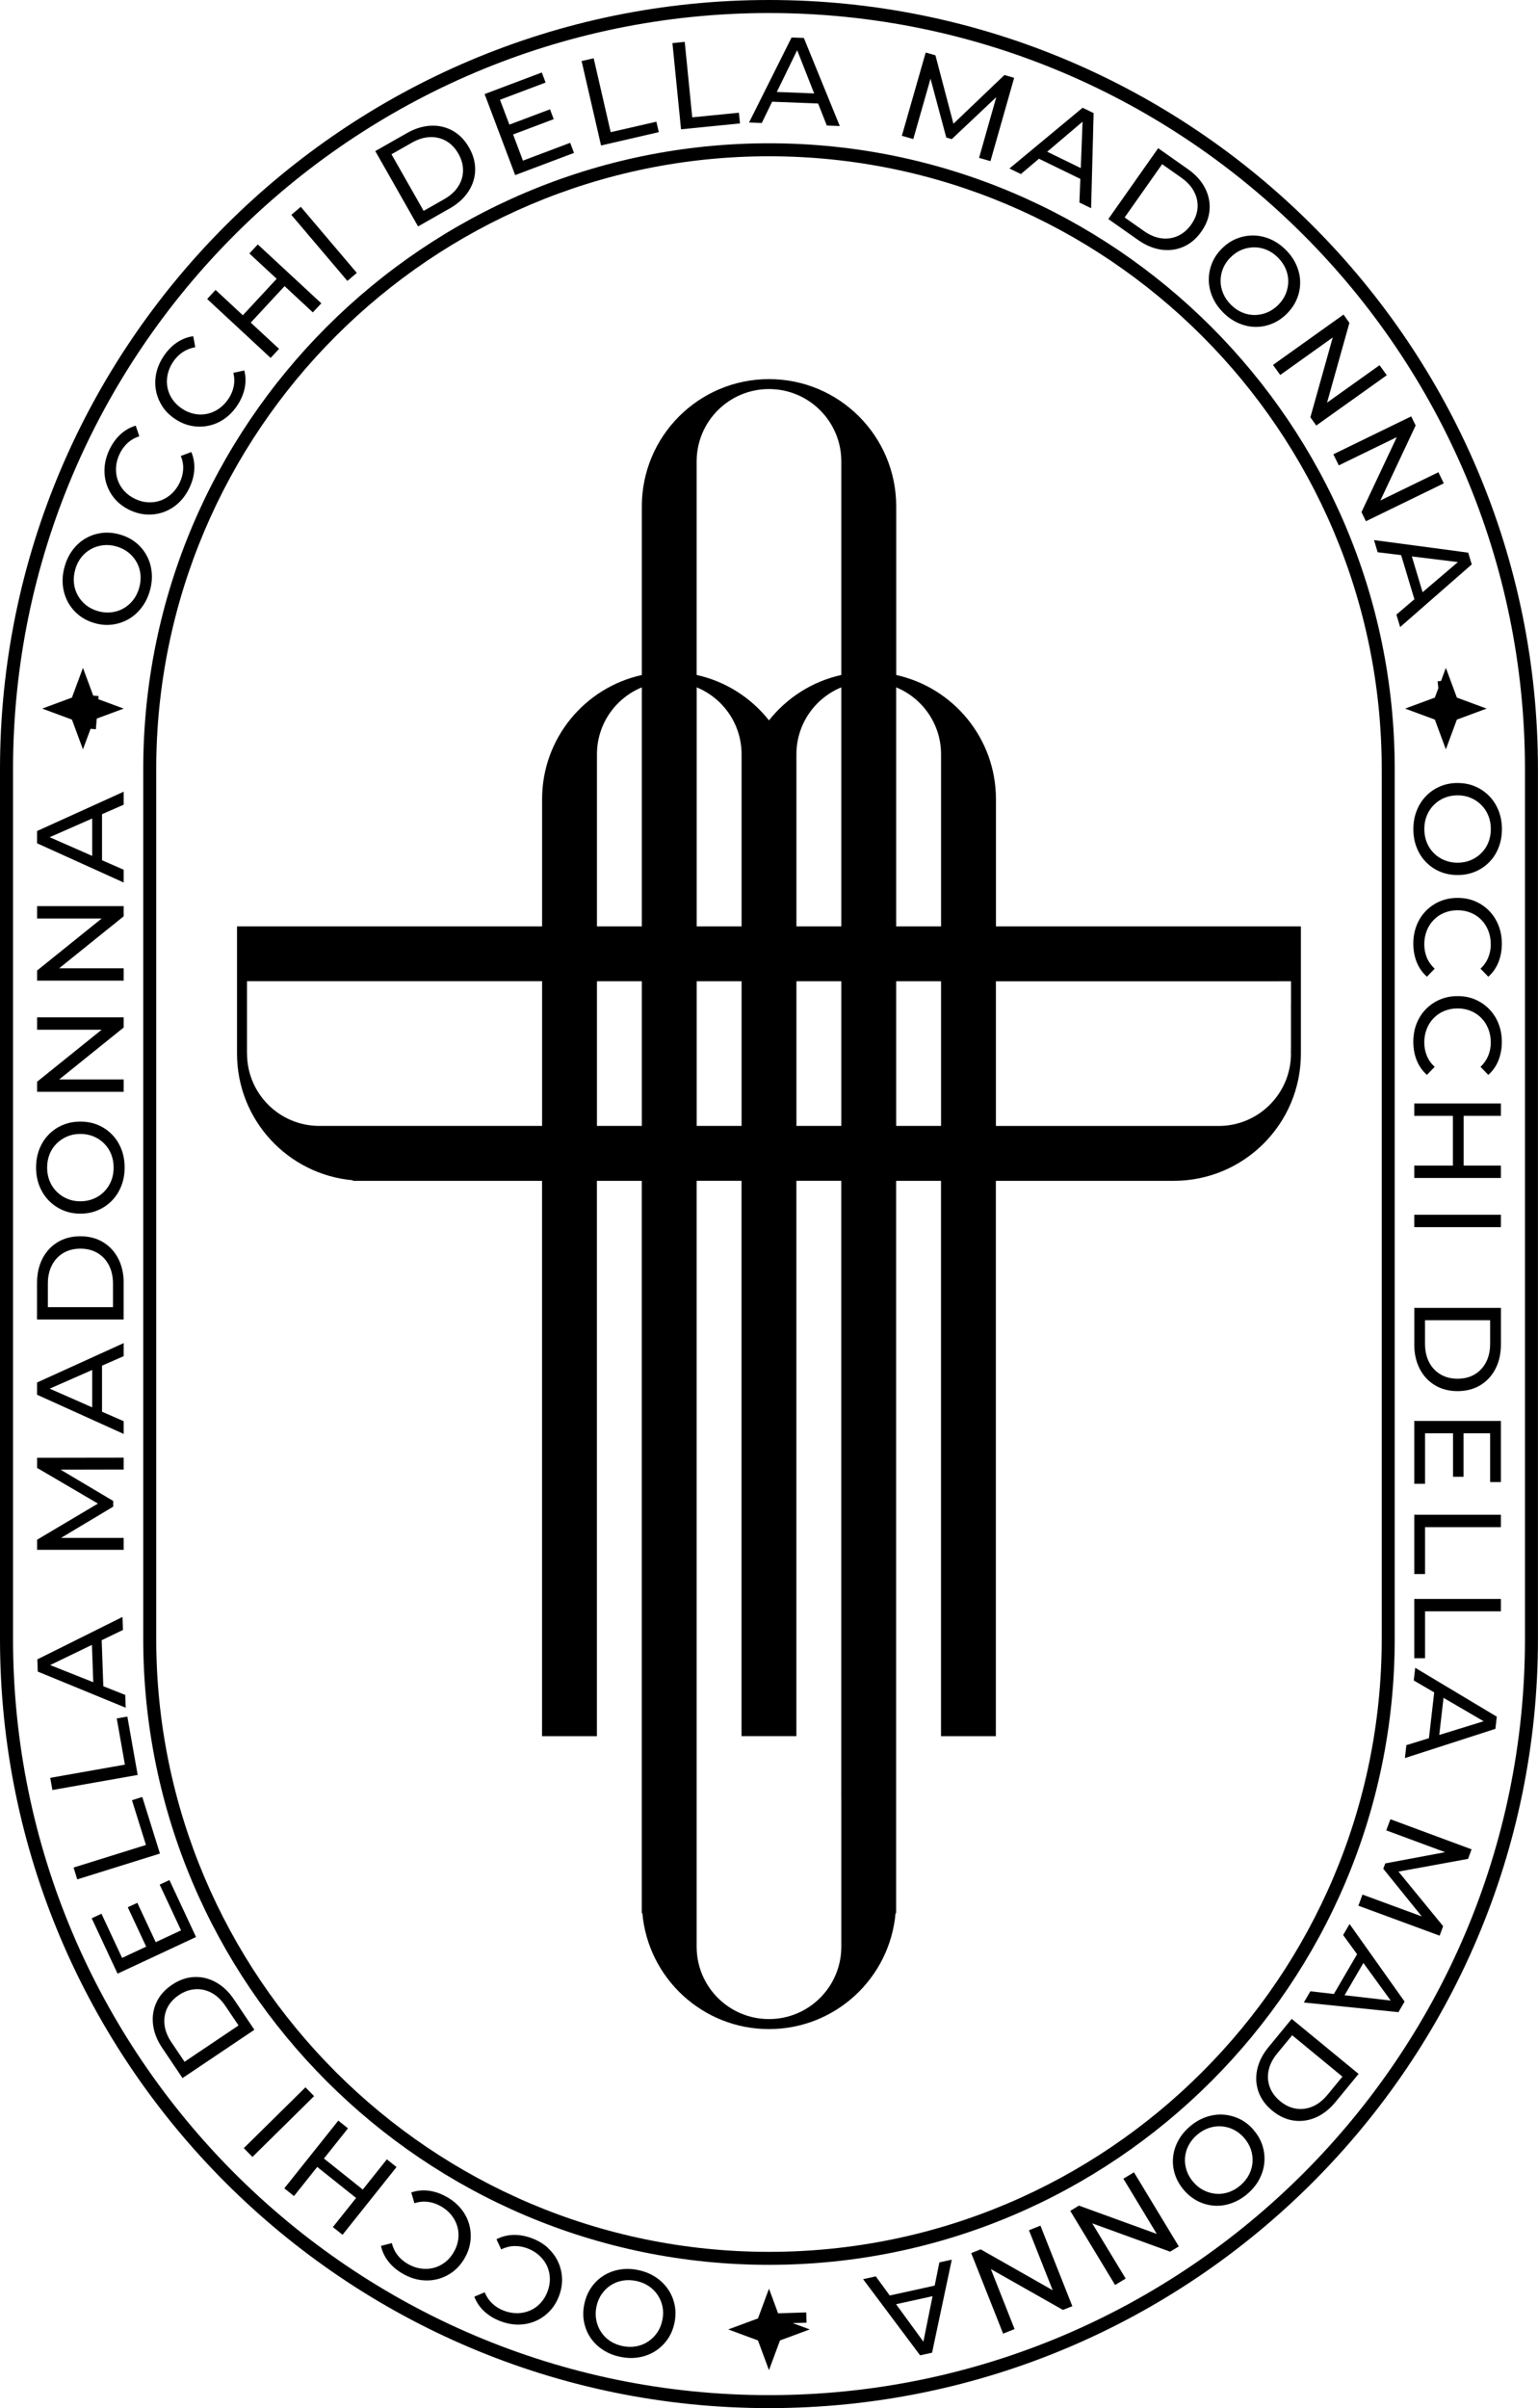 <?xml version="1.0" encoding="UTF-8"?>
<svg id="Livello_2" xmlns="http://www.w3.org/2000/svg" viewBox="0 0 356.37 557.83">
  <g id="Livello_4">
    <g>
      <path d="M154.78,530.27c-.75-1.1-1.71-2.04-2.89-2.81-1.18-.77-2.51-1.31-4.01-1.62-1.5-.31-2.93-.35-4.31-.11-1.37.23-2.62.71-3.75,1.42-1.12.71-2.07,1.63-2.83,2.74-.76,1.11-1.3,2.39-1.6,3.85-.3,1.44-.32,2.83-.05,4.16.26,1.33.76,2.55,1.51,3.65s1.71,2.03,2.88,2.79,2.5,1.29,4,1.6c1.52.31,2.96.35,4.34.11,1.38-.24,2.63-.72,3.75-1.43,1.12-.72,2.07-1.63,2.85-2.73.78-1.11,1.31-2.38,1.61-3.82.3-1.44.31-2.82.04-4.15-.27-1.33-.78-2.54-1.53-3.64ZM153.46,537.47c-.22,1.09-.62,2.04-1.19,2.87-.57.83-1.27,1.51-2.11,2.07-.84.55-1.75.91-2.76,1.1-1,.18-2.05.16-3.13-.06-1.1-.23-2.08-.62-2.93-1.19-.85-.57-1.54-1.27-2.08-2.1-.54-.83-.91-1.74-1.1-2.73-.19-.99-.18-2.02.04-3.11.23-1.09.62-2.05,1.2-2.88.57-.84,1.27-1.53,2.1-2.07.83-.54,1.74-.9,2.74-1.08,1-.18,2.06-.16,3.16.07,1.08.22,2.05.62,2.9,1.18s1.55,1.26,2.1,2.09c.55.83.93,1.74,1.12,2.73.19,1,.18,2.04-.05,3.12Z"/>
      <path d="M126.99,520.72c-1.02-.93-2.25-1.68-3.67-2.22-1.46-.56-2.9-.83-4.32-.8-1.41.03-2.73.36-3.96,1l1.09,2.35c1.01-.49,2.03-.75,3.06-.77s2.06.16,3.07.55c1.05.4,1.96.96,2.72,1.66.76.7,1.35,1.5,1.77,2.4.41.9.63,1.86.66,2.88.03,1.03-.16,2.05-.56,3.09s-.95,1.92-1.65,2.67-1.51,1.31-2.42,1.7c-.91.39-1.88.59-2.92.6-1.04.01-2.08-.19-3.14-.59-1.02-.39-1.9-.94-2.65-1.65-.75-.71-1.34-1.57-1.77-2.6l-2.39,1.02c.49,1.29,1.25,2.42,2.28,3.38,1.03.96,2.27,1.72,3.72,2.27,1.43.55,2.83.82,4.22.81,1.38-.01,2.69-.28,3.91-.8,1.22-.52,2.31-1.27,3.25-2.24.95-.97,1.69-2.15,2.22-3.54.53-1.39.77-2.76.72-4.11-.05-1.35-.36-2.63-.91-3.83-.55-1.21-1.34-2.27-2.36-3.21Z"/>
      <path d="M106.81,511.63c-.87-1.08-1.98-1.99-3.31-2.74-1.36-.77-2.75-1.25-4.15-1.43-1.4-.18-2.76-.04-4.06.4l.73,2.49c1.07-.34,2.12-.44,3.14-.31,1.03.13,2.01.46,2.96,1,.98.55,1.8,1.23,2.45,2.04.65.81,1.12,1.69,1.39,2.63.28.95.35,1.93.23,2.94-.13,1.02-.46,2.01-1.01,2.97-.55.97-1.22,1.77-2.03,2.39-.81.63-1.69,1.07-2.64,1.32-.95.25-1.94.3-2.97.16-1.03-.14-2.03-.49-3.01-1.05-.95-.54-1.74-1.21-2.38-2.02-.64-.81-1.09-1.76-1.36-2.83l-2.51.65c.29,1.35.88,2.58,1.76,3.68.88,1.1,1.99,2.03,3.34,2.8,1.33.75,2.68,1.23,4.05,1.42s2.7.12,3.99-.21c1.29-.34,2.47-.91,3.55-1.73,1.08-.82,1.98-1.87,2.72-3.17.74-1.3,1.17-2.62,1.32-3.96.15-1.34.04-2.65-.33-3.92-.37-1.27-.99-2.45-1.86-3.52Z"/>
      <polygon points="89.64 500.19 84.06 507.19 75.06 500 80.63 493.01 78.39 491.22 65.88 506.91 68.12 508.7 73.5 501.95 82.51 509.14 77.13 515.88 79.37 517.67 91.88 501.98 89.64 500.19"/>
      <rect x="54.58" y="490.17" width="20.07" height="2.86" transform="translate(-326.55 186.91) rotate(-44.6)"/>
      <path d="M54.22,463.16c-1.19-1.78-2.6-3.11-4.21-4-1.61-.89-3.29-1.28-5.05-1.2-1.76.09-3.46.69-5.11,1.8-1.65,1.11-2.85,2.46-3.59,4.06-.75,1.59-1.01,3.31-.8,5.13.21,1.83.92,3.63,2.11,5.4l4.72,7.02,16.65-11.19-4.72-7.02ZM39.74,473.11c-.93-1.38-1.47-2.75-1.62-4.11-.15-1.36.05-2.63.61-3.82.56-1.18,1.47-2.2,2.72-3.04,1.24-.83,2.51-1.28,3.83-1.36s2.58.21,3.78.86c1.2.65,2.26,1.67,3.19,3.05l3.02,4.49-12.51,8.41-3.02-4.49Z"/>
      <polygon points="39.26 435.5 37 436.55 41.95 447.15 36.08 449.89 31.82 440.77 29.61 441.8 33.87 450.92 28.29 453.53 23.51 443.3 21.25 444.35 27.24 457.18 45.42 448.69 39.26 435.5"/>
      <polygon points="32.97 416.25 30.58 417 33.82 427.37 17.05 432.6 17.9 435.34 37.06 429.36 32.97 416.25"/>
      <polygon points="29.51 397.63 27.05 398.06 28.94 408.76 11.64 411.82 12.14 414.64 31.9 411.15 29.51 397.63"/>
      <path d="M29.03,392.62l-5.09-2.02-.38-10.66,4.93-2.38-.11-3.01-19.73,9.83.1,2.83,20.38,8.37-.11-2.95ZM21.61,389.67l-9.99-3.97,9.68-4.68.31,8.65Z"/>
      <polygon points="28.66 356.25 14.13 356.25 26.23 349 26.23 347.68 14.03 340.43 28.66 340.4 28.66 337.65 8.6 337.68 8.6 340.03 22.69 348.29 8.6 356.66 8.6 359 28.66 359 28.66 356.25"/>
      <path d="M28.66,314.13v-3.01l-20.07,9.12v2.84l20.07,9.08v-2.95l-5.02-2.2v-10.67l5.02-2.2ZM21.36,326l-9.84-4.33,9.84-4.33v8.65Z"/>
      <path d="M28.66,297.2c0-2.14-.42-4.03-1.26-5.66-.84-1.63-2.02-2.9-3.53-3.81-1.51-.91-3.26-1.36-5.25-1.36s-3.73.45-5.25,1.36c-1.51.91-2.68,2.18-3.53,3.81-.84,1.64-1.26,3.52-1.26,5.66v8.45h20.07v-8.45ZM26.17,302.79h-15.08v-5.42c0-1.66.32-3.1.95-4.31.63-1.21,1.51-2.15,2.64-2.82,1.13-.67,2.45-1,3.96-1s2.81.34,3.94,1c1.14.67,2.02,1.61,2.65,2.82s.95,2.65.95,4.31v5.42Z"/>
      <path d="M11.31,278.1c.93.95,2.01,1.7,3.25,2.23,1.24.54,2.6.8,4.07.8s2.83-.27,4.07-.8c1.24-.53,2.33-1.28,3.25-2.23.93-.96,1.65-2.09,2.16-3.4.52-1.31.77-2.73.77-4.26s-.25-2.94-.76-4.24c-.51-1.3-1.22-2.43-2.15-3.38-.93-.96-2.01-1.7-3.25-2.22-1.24-.53-2.61-.79-4.1-.79s-2.83.26-4.08.79c-1.25.52-2.34,1.26-3.27,2.22-.93.95-1.64,2.08-2.15,3.38-.51,1.3-.76,2.71-.76,4.24s.26,2.97.77,4.27c.52,1.3,1.24,2.43,2.16,3.38ZM11.49,267.36c.38-.95.93-1.77,1.63-2.47s1.52-1.24,2.45-1.64c.93-.39,1.94-.59,3.05-.59s2.13.2,3.07.59c.94.39,1.75.94,2.45,1.64.7.7,1.24,1.52,1.62,2.47.38.95.57,1.98.57,3.11s-.19,2.14-.57,3.08c-.38.95-.92,1.77-1.62,2.48-.7.71-1.51,1.26-2.45,1.65-.94.39-1.96.59-3.07.59s-2.12-.19-3.05-.59c-.93-.39-1.74-.94-2.45-1.65s-1.25-1.53-1.63-2.48c-.38-.95-.57-1.97-.57-3.08s.19-2.16.57-3.11Z"/>
      <polygon points="28.66 250.05 13.71 250.05 28.66 238.01 28.66 235.66 8.6 235.66 8.6 238.53 23.55 238.53 8.6 250.57 8.6 252.91 28.66 252.91 28.66 250.05"/>
      <polygon points="28.66 224.29 13.71 224.29 28.66 212.25 28.66 209.9 8.6 209.9 8.6 212.77 23.55 212.77 8.6 224.81 8.6 227.15 28.66 227.15 28.66 224.29"/>
      <path d="M28.66,201.47l-5.02-2.2v-10.67l5.02-2.2v-3.01l-20.07,9.11v2.84l20.07,9.09v-2.95ZM21.36,198.26l-9.85-4.33,9.85-4.33v8.65Z"/>
      <path d="M15.69,139.38c.63,1.18,1.46,2.19,2.51,3.05s2.27,1.49,3.69,1.9c1.41.41,2.79.52,4.13.35,1.34-.17,2.59-.59,3.75-1.25,1.16-.66,2.16-1.55,3.02-2.67.86-1.11,1.5-2.41,1.92-3.87.42-1.47.57-2.9.44-4.29-.13-1.39-.5-2.67-1.13-3.85-.63-1.18-1.46-2.19-2.51-3.04-1.05-.85-2.29-1.48-3.72-1.89-1.41-.41-2.79-.53-4.14-.37-1.35.16-2.6.57-3.76,1.23-1.16.66-2.16,1.55-3,2.65-.85,1.11-1.48,2.4-1.9,3.87-.43,1.49-.57,2.93-.44,4.32.14,1.39.52,2.67,1.14,3.85ZM17.42,131.94c.31-1.08.78-2.03,1.41-2.83.63-.8,1.38-1.44,2.25-1.92s1.81-.77,2.81-.89c1-.12,2.03-.03,3.1.28s1.99.78,2.78,1.41c.79.64,1.42,1.38,1.9,2.25s.77,1.8.88,2.82c.1,1.02,0,2.07-.31,3.15-.31,1.06-.77,2-1.4,2.8-.63.8-1.38,1.45-2.24,1.93-.86.49-1.8.79-2.81.9-1.01.12-2.04.02-3.11-.28-1.06-.31-1.99-.78-2.77-1.41-.78-.63-1.42-1.39-1.9-2.26-.48-.88-.78-1.82-.88-2.83-.11-1.02,0-2.05.3-3.12Z"/>
      <path d="M26.72,115.68c.89,1.02,2.01,1.84,3.36,2.48,1.35.64,2.7.98,4.05,1.03,1.35.05,2.65-.15,3.89-.61,1.24-.46,2.37-1.16,3.38-2.11,1.01-.95,1.84-2.11,2.5-3.49.67-1.41,1.05-2.83,1.12-4.24.08-1.41-.15-2.76-.69-4.03l-2.43.91c.42,1.04.6,2.08.54,3.11-.06,1.03-.32,2.04-.78,3.02-.48,1.02-1.1,1.88-1.86,2.59-.76.71-1.6,1.23-2.53,1.58-.93.34-1.9.49-2.92.44-1.02-.05-2.03-.31-3.04-.79-1-.48-1.85-1.09-2.53-1.85-.69-.76-1.19-1.61-1.51-2.54-.32-.93-.44-1.92-.38-2.96.07-1.03.34-2.06.83-3.08.47-.98,1.08-1.82,1.84-2.52.76-.7,1.67-1.22,2.72-1.56l-.83-2.46c-1.33.39-2.51,1.06-3.54,2.02s-1.89,2.14-2.55,3.53c-.66,1.38-1.03,2.76-1.13,4.15-.09,1.38.07,2.71.5,3.97.43,1.26,1.09,2.4,1.98,3.41Z"/>
      <path d="M37.59,94.09c.73,1.14,1.72,2.12,2.96,2.95,1.24.83,2.52,1.37,3.85,1.61,1.33.25,2.64.24,3.94-.04,1.3-.27,2.51-.8,3.65-1.59,1.14-.79,2.13-1.82,2.98-3.09.87-1.3,1.45-2.65,1.73-4.03.28-1.38.25-2.75-.09-4.08l-2.54.54c.26,1.09.28,2.15.08,3.16-.21,1.01-.61,1.97-1.22,2.87-.63.94-1.37,1.7-2.22,2.29s-1.77.98-2.73,1.19c-.97.2-1.95.21-2.95,0-1-.2-1.97-.61-2.89-1.23-.92-.62-1.66-1.35-2.23-2.2-.57-.85-.94-1.76-1.12-2.73-.18-.97-.16-1.96.06-2.98s.64-1.99,1.27-2.93c.61-.9,1.34-1.65,2.2-2.22.86-.57,1.83-.96,2.92-1.15l-.46-2.55c-1.37.19-2.63.68-3.8,1.47-1.17.8-2.18,1.84-3.04,3.12-.85,1.27-1.42,2.58-1.72,3.93-.3,1.36-.33,2.69-.09,4,.24,1.31.72,2.53,1.46,3.67Z"/>
      <polygon points="64.66 80.81 58.1 74.73 65.94 66.28 72.49 72.36 74.45 70.26 59.73 56.62 57.78 58.72 64.11 64.58 56.27 73.03 49.95 67.16 48 69.26 62.71 82.91 64.66 80.81"/>
      <rect x="73.66" y="46.46" width="2.87" height="20.07" transform="translate(-18.72 61.99) rotate(-40.31)"/>
      <path d="M104.23,48.27c1.86-1.06,3.29-2.36,4.3-3.9,1-1.54,1.53-3.19,1.57-4.95.04-1.76-.43-3.51-1.41-5.23-.98-1.73-2.24-3.03-3.77-3.89-1.54-.86-3.22-1.26-5.06-1.18-1.84.08-3.68.64-5.55,1.7l-7.35,4.18,9.91,17.45,7.35-4.18ZM95.4,33.07c1.45-.82,2.85-1.26,4.22-1.31,1.37-.05,2.62.25,3.76.9,1.14.65,2.08,1.63,2.83,2.94.74,1.3,1.09,2.6,1.08,3.92-.02,1.32-.4,2.55-1.14,3.7-.74,1.15-1.84,2.13-3.28,2.95l-4.71,2.68-7.45-13.11,4.71-2.68Z"/>
      <polygon points="133 35.42 132.12 33.08 121.17 37.21 118.89 31.15 128.3 27.6 127.44 25.32 118.03 28.87 115.85 23.11 126.42 19.12 125.54 16.79 112.29 21.79 119.37 40.56 133 35.42"/>
      <polygon points="152.65 30.61 152.09 28.19 141.5 30.62 137.56 13.5 134.76 14.14 139.27 33.7 152.65 30.61"/>
      <polygon points="171.46 28.59 171.21 26.11 160.4 27.18 158.66 9.7 155.81 9.98 157.8 29.95 171.46 28.59"/>
      <path d="M178.91,23.56l10.66.42,2.01,5.1,3.01.12-8.33-20.41-2.84-.11-9.86,19.7,2.95.11,2.4-4.93ZM184.71,11.63l3.94,10.01-8.65-.34,4.71-9.67Z"/>
      <polygon points="215.61 18.23 219.26 31.86 220.53 32.23 230.85 22.5 226.86 36.57 229.5 37.33 234.99 18.03 232.73 17.38 220.92 28.66 216.75 12.81 214.49 12.17 208.97 31.46 211.62 32.21 215.61 18.23"/>
      <path d="M236.55,40.32l4.18-3.55,9.59,4.67-.21,5.47,2.71,1.32.58-22.03-2.55-1.24-16.95,14.07,2.65,1.29ZM242.64,35.15l8.2-6.96-.41,10.75-7.78-3.79Z"/>
      <path d="M269.09,57.84c1.82.25,3.54.02,5.15-.69,1.61-.71,2.99-1.88,4.13-3.51,1.14-1.62,1.78-3.31,1.9-5.07.13-1.76-.24-3.45-1.09-5.08-.85-1.63-2.15-3.06-3.9-4.29l-6.92-4.87-11.55,16.41,6.91,4.86c1.75,1.23,3.54,1.97,5.36,2.23ZM269.28,38.03l4.43,3.12c1.36.96,2.35,2.04,2.98,3.26.63,1.21.89,2.48.79,3.78-.1,1.31-.59,2.58-1.46,3.81-.86,1.22-1.89,2.1-3.09,2.65-1.2.55-2.48.73-3.84.55-1.36-.18-2.71-.75-4.07-1.71l-4.43-3.12,8.68-12.33Z"/>
      <path d="M280.97,68.86c.56,1.29,1.39,2.47,2.47,3.55,1.08,1.08,2.26,1.9,3.54,2.45s2.58.85,3.91.86c1.33.02,2.62-.23,3.87-.74s2.4-1.29,3.45-2.35c1.04-1.04,1.81-2.2,2.32-3.45.51-1.26.75-2.55.73-3.88-.02-1.33-.32-2.63-.88-3.91-.57-1.28-1.39-2.45-2.47-3.53-1.1-1.09-2.29-1.91-3.57-2.46s-2.59-.83-3.92-.85c-1.33-.01-2.63.23-3.88.73s-2.4,1.28-3.44,2.32c-1.04,1.04-1.81,2.2-2.3,3.45s-.73,2.55-.71,3.88c.02,1.33.32,2.64.88,3.93ZM283.38,62.21c.38-.94.96-1.8,1.75-2.59.78-.78,1.64-1.37,2.57-1.75.93-.38,1.9-.57,2.9-.58,1,0,1.97.19,2.91.59.94.39,1.8.98,2.59,1.77.8.8,1.4,1.66,1.8,2.6.4.94.6,1.9.6,2.9,0,.99-.19,1.96-.57,2.89-.38.93-.95,1.79-1.74,2.58-.78.78-1.64,1.37-2.58,1.76-.94.39-1.9.58-2.89.59-.99,0-1.95-.19-2.89-.59-.94-.39-1.81-.99-2.61-1.79-.79-.78-1.38-1.64-1.78-2.58-.4-.94-.61-1.9-.62-2.9,0-.99.18-1.96.56-2.9Z"/>
      <polygon points="296.64 86.86 308.81 78.17 303.63 96.66 304.99 98.57 321.33 86.92 319.66 84.59 307.49 93.27 312.67 74.79 311.31 72.87 294.97 84.53 296.64 86.86"/>
      <polygon points="310.21 107.8 323.65 101.26 315.47 118.63 316.5 120.74 334.54 111.96 333.29 109.39 319.85 115.93 328.02 98.56 326.99 96.45 308.95 105.23 310.21 107.8"/>
      <path d="M319.22,127.92l5.44.67,3.07,10.22-4.17,3.56.87,2.88,16.59-14.51-.82-2.72-21.83-2.92.85,2.83ZM327.14,128.89l10.67,1.31-8.18,6.98-2.49-8.29Z"/>
      <path d="M337.74,181.37c-1.47,0-2.83.27-4.07.8-1.24.53-2.33,1.28-3.25,2.23-.93.96-1.65,2.09-2.16,3.4-.52,1.31-.77,2.73-.77,4.26s.25,2.94.76,4.24c.51,1.3,1.22,2.43,2.15,3.38.93.96,2.01,1.7,3.25,2.22,1.24.53,2.61.79,4.1.79s2.83-.26,4.08-.79c1.25-.52,2.34-1.26,3.27-2.22.93-.95,1.64-2.08,2.15-3.38.51-1.3.76-2.71.76-4.24s-.26-2.97-.77-4.27c-.52-1.3-1.24-2.43-2.16-3.38-.93-.95-2.01-1.7-3.25-2.23-1.24-.54-2.6-.8-4.07-.8ZM344.87,188.95c.38.95.57,1.97.57,3.08s-.19,2.16-.57,3.11c-.38.95-.93,1.77-1.63,2.47s-1.52,1.24-2.45,1.64c-.93.39-1.94.59-3.05.59s-2.13-.2-3.07-.59c-.94-.39-1.75-.94-2.45-1.64-.7-.7-1.24-1.52-1.62-2.47-.38-.95-.57-1.98-.57-3.11s.19-2.14.57-3.08c.38-.95.92-1.77,1.62-2.48.7-.71,1.51-1.26,2.45-1.65.94-.39,1.96-.59,3.07-.59s2.12.19,3.05.59c.93.39,1.74.94,2.45,1.65.71.71,1.25,1.53,1.63,2.48Z"/>
      <path d="M345.09,211.02c-.93-.95-2.01-1.7-3.25-2.23-1.24-.54-2.61-.8-4.1-.8s-2.86.27-4.1.8c-1.24.53-2.33,1.27-3.25,2.22-.93.95-1.64,2.07-2.15,3.36-.51,1.29-.76,2.7-.76,4.23s.27,3,.8,4.31c.53,1.31,1.32,2.42,2.35,3.34l1.8-1.86c-.82-.77-1.43-1.63-1.82-2.58-.39-.95-.59-1.98-.59-3.07s.19-2.17.57-3.14c.38-.97.92-1.8,1.61-2.51s1.5-1.26,2.45-1.65,1.97-.59,3.08-.59,2.13.19,3.08.59,1.76.94,2.45,1.65,1.22,1.54,1.6,2.51c.38.96.57,2.01.57,3.14s-.2,2.11-.59,3.07-.99,1.82-1.79,2.58l1.81,1.86c1.03-.92,1.81-2.03,2.34-3.34.52-1.31.79-2.74.79-4.29s-.25-2.94-.76-4.23c-.51-1.29-1.22-2.41-2.15-3.37Z"/>
      <path d="M345.09,233.78c-.93-.96-2.01-1.7-3.25-2.24s-2.61-.8-4.1-.8-2.86.27-4.1.8-2.33,1.28-3.25,2.22-1.64,2.06-2.15,3.35c-.51,1.29-.76,2.7-.76,4.23s.27,3.01.8,4.31,1.32,2.42,2.35,3.34l1.8-1.86c-.82-.76-1.43-1.62-1.82-2.58-.39-.96-.59-1.98-.59-3.07s.19-2.17.57-3.14c.38-.96.92-1.8,1.61-2.51s1.5-1.26,2.45-1.65c.95-.39,1.97-.59,3.08-.59s2.13.2,3.08.59,1.76.94,2.45,1.65,1.22,1.54,1.6,2.51c.38.97.57,2.01.57,3.14s-.2,2.11-.59,3.07c-.39.95-.99,1.82-1.79,2.58l1.81,1.86c1.03-.92,1.81-2.03,2.34-3.34.52-1.31.79-2.74.79-4.28s-.25-2.94-.76-4.23-1.22-2.41-2.15-3.37Z"/>
      <polygon points="327.7 258.48 336.65 258.48 336.65 270 327.7 270 327.7 272.87 347.77 272.87 347.77 270 339.14 270 339.14 258.48 347.77 258.48 347.77 255.61 327.7 255.61 327.7 258.48"/>
      <rect x="327.7" y="281.39" width="20.07" height="2.87"/>
      <path d="M327.7,311.41c0,2.14.42,4.03,1.26,5.66.84,1.63,2.02,2.9,3.53,3.81,1.51.91,3.26,1.36,5.25,1.36s3.73-.45,5.25-1.36c1.51-.91,2.68-2.18,3.53-3.81.84-1.64,1.26-3.52,1.26-5.66v-8.45h-20.07v8.45ZM330.2,305.82h15.08v5.42c0,1.66-.32,3.1-.95,4.31-.63,1.21-1.51,2.15-2.64,2.82-1.13.67-2.45,1-3.96,1s-2.81-.34-3.94-1c-1.14-.67-2.02-1.61-2.65-2.82s-.95-2.65-.95-4.31v-5.42Z"/>
      <polygon points="327.7 343.71 330.2 343.71 330.2 332.01 336.68 332.01 336.68 342.08 339.11 342.08 339.11 332.01 345.28 332.01 345.28 343.31 347.77 343.31 347.77 329.15 327.7 329.15 327.7 343.71"/>
      <polygon points="327.7 364.61 330.2 364.61 330.2 353.75 347.77 353.75 347.77 350.88 327.7 350.88 327.7 364.61"/>
      <polygon points="327.7 384.11 330.2 384.11 330.2 373.25 347.77 373.25 347.77 370.38 327.7 370.38 327.7 384.11"/>
      <path d="M327.59,389.27l4.73,2.76-1.22,10.6-5.23,1.62-.34,2.99,20.97-6.77.32-2.82-18.9-11.32-.34,2.93ZM334.48,393.29l9.29,5.42-10.28,3.18.99-8.6Z"/>
      <polygon points="321.21 423.99 334.85 429.04 320.98 431.64 320.52 432.88 329.44 443.92 315.7 438.86 314.75 441.44 333.58 448.38 334.39 446.18 324.04 433.54 340.17 430.59 340.98 428.38 322.17 421.41 321.21 423.99"/>
      <path d="M311.23,448.25l3.22,4.43-5.38,9.21-5.44-.63-1.52,2.6,21.92,2.24,1.43-2.45-12.75-17.97-1.49,2.55ZM315.92,454.71l6.32,8.7-10.69-1.23,4.36-7.47Z"/>
      <path d="M293.93,474.19c-1.36,1.65-2.23,3.38-2.62,5.17-.39,1.79-.29,3.52.3,5.18.59,1.66,1.65,3.12,3.19,4.38,1.53,1.26,3.17,2.02,4.92,2.28,1.74.26,3.46.02,5.14-.7,1.69-.73,3.21-1.92,4.57-3.57l5.37-6.53-15.5-12.74-5.37,6.53ZM311.05,481.04l-3.44,4.18c-1.06,1.28-2.21,2.2-3.47,2.73s-2.54.7-3.83.5c-1.3-.2-2.53-.78-3.69-1.74-1.15-.95-1.95-2.04-2.41-3.28-.45-1.24-.54-2.53-.25-3.87.28-1.34.95-2.65,2.01-3.93l3.44-4.18,11.64,9.58Z"/>
      <path d="M290.48,493.38c-.96-1.11-2.05-1.97-3.27-2.55s-2.49-.92-3.82-1c-1.33-.08-2.66.12-3.99.58-1.33.47-2.57,1.2-3.73,2.2-1.16,1-2.06,2.12-2.71,3.35-.65,1.23-1.04,2.51-1.15,3.84-.12,1.33.03,2.63.45,3.91.42,1.28,1.11,2.49,2.08,3.62.96,1.11,2.05,1.97,3.27,2.58,1.22.6,2.49.94,3.82,1.02,1.33.08,2.65-.12,3.96-.59,1.31-.47,2.55-1.2,3.71-2.2,1.17-1.01,2.08-2.14,2.72-3.38s1.03-2.53,1.14-3.85c.12-1.33-.03-2.63-.44-3.92-.41-1.29-1.09-2.49-2.06-3.6ZM289.41,503.74c-.47.91-1.12,1.72-1.96,2.45-.85.74-1.76,1.27-2.73,1.6-.97.33-1.94.46-2.93.38-.99-.08-1.94-.34-2.84-.79-.9-.44-1.72-1.08-2.44-1.92-.72-.84-1.25-1.74-1.56-2.71-.32-.96-.44-1.94-.37-2.92.07-.98.34-1.93.81-2.84.47-.91,1.12-1.73,1.98-2.47.84-.72,1.74-1.25,2.71-1.58.97-.33,1.94-.46,2.93-.39.99.06,1.94.32,2.85.77.91.45,1.73,1.1,2.45,1.94s1.24,1.74,1.55,2.69c.31.96.43,1.94.36,2.93-.07,1-.34,1.95-.81,2.86Z"/>
      <polygon points="260.3 504.68 268.04 517.47 250 510.91 247.99 512.13 258.38 529.29 260.83 527.81 253.08 515.02 271.13 521.58 273.14 520.36 262.75 503.19 260.3 504.68"/>
      <polygon points="238.42 516.61 243.92 530.51 227.23 521.04 225.04 521.91 232.43 540.56 235.09 539.51 229.59 525.61 246.29 535.07 248.47 534.21 241.08 515.55 238.42 516.61"/>
      <path d="M216.58,529.44l-10.42,2.29-3.23-4.43-2.94.65,13.21,17.64,2.77-.61,4.57-21.55-2.88.63-1.08,5.37ZM213.97,542.44l-6.34-8.69,8.45-1.86-2.12,10.54Z"/>
      <polygon points="186.88 538.03 186.81 535.65 180.29 535.85 178.18 530.15 175.63 537.04 168.74 539.59 175.63 542.14 178.18 549.03 180.73 542.14 187.63 539.59 183.67 538.12 186.88 538.03"/>
      <path d="M271.98,214.59h-41.21v-29.47c0-14.09-9.9-25.85-23.11-28.76v-39.07c0-16.27-13.19-29.47-29.47-29.47s-29.47,13.19-29.47,29.47h0v39.07c-13.22,2.91-23.11,14.67-23.11,28.76v29.47H54.92v29.47c0,15.39,11.8,28.01,26.85,29.34v.13h43.83v128.65h12.71v-128.65h10.4v169.64h.13c1.33,15.04,13.95,26.85,29.34,26.85s28.01-11.8,29.33-26.85h.13v-169.64h10.4v128.65h12.71v-128.65h41.21c16.27,0,29.47-13.19,29.47-29.47v-29.47h-29.47ZM125.61,260.81h-51.61c-9.25,0-16.76-7.5-16.76-16.76h-.01v-11.43h0v-5.33h2.94s21.17,0,21.17,0h27.28s16.99,0,16.99,0v33.51ZM148.72,260.81h-10.4v-33.51h10.4v33.51ZM148.72,214.59h-10.4v-39.87c0-7,4.3-13,10.4-15.5v55.37ZM161.43,159.22c6.1,2.5,10.4,8.5,10.4,15.5v39.87h-10.4v-55.37ZM161.43,227.3h10.4v33.51h-10.4v-33.51ZM194.94,416.31v34.63c0,9.25-7.5,16.76-16.76,16.76s-16.76-7.5-16.76-16.76v-177.42h10.4v128.65h12.71v-128.65h10.4v142.79ZM194.94,260.81h-10.4v-33.51h10.4v33.51ZM194.94,214.59h-10.4v-5.24h0v-34.63c0-7,4.3-13,10.4-15.5v55.37ZM194.94,141.51v14.84c-6.74,1.49-12.62,5.29-16.76,10.52-4.14-5.24-10.01-9.03-16.76-10.52v-49.47c0-9.25,7.5-16.76,16.76-16.76s16.76,7.5,16.76,16.76v34.63ZM218.05,260.81h-10.4v-33.51h10.4v33.51ZM218.05,185.12v29.47h-10.4v-55.37c6.1,2.5,10.4,8.5,10.4,15.5v10.4ZM296.2,227.3h0s2.94,0,2.94,0v5.33s0-.02-.01-.03v10.87h-.03c0,.2.03.39.03.59,0,9.25-7.5,16.76-16.76,16.76h-51.61v-33.51h16.99s26.41,0,26.41,0h22.04Z"/>
      <path d="M178.18,0C79.93,0,0,79.93,0,178.18v201.46c0,98.25,79.93,178.18,178.18,178.18s178.18-79.93,178.18-178.18v-201.46C356.37,79.93,276.44,0,178.18,0ZM353.35,379.64c0,96.59-78.58,175.17-175.17,175.17S3.02,476.23,3.02,379.64v-201.46C3.02,81.6,81.6,3.02,178.18,3.02s175.17,78.58,175.17,175.17v201.46Z"/>
      <path d="M178.18,33.19c-79.95,0-144.99,65.04-144.99,144.99v201.46c0,79.95,65.04,144.99,144.99,144.99s144.99-65.04,144.99-144.99v-201.46c0-79.95-65.04-144.99-144.99-144.99ZM320.16,379.64c0,78.29-63.69,141.98-141.98,141.98s-141.98-63.69-141.98-141.98v-201.46c0-78.29,63.69-141.98,141.98-141.98s141.98,63.69,141.98,141.98v201.46Z"/>
      <polygon points="19.22 173.58 20.99 168.82 22.21 168.92 22.42 166.45 28.66 164.14 22.79 161.97 22.85 161.23 21.6 161.13 19.22 154.7 16.67 161.59 9.78 164.14 16.67 166.69 19.22 173.58"/>
      <polygon points="335.02 154.7 333.9 157.74 333.11 157.82 333.28 159.41 332.47 161.59 325.58 164.14 332.47 166.69 335.02 173.58 337.57 166.69 344.46 164.14 337.57 161.59 335.02 154.7"/>
    </g>
  </g>
</svg>